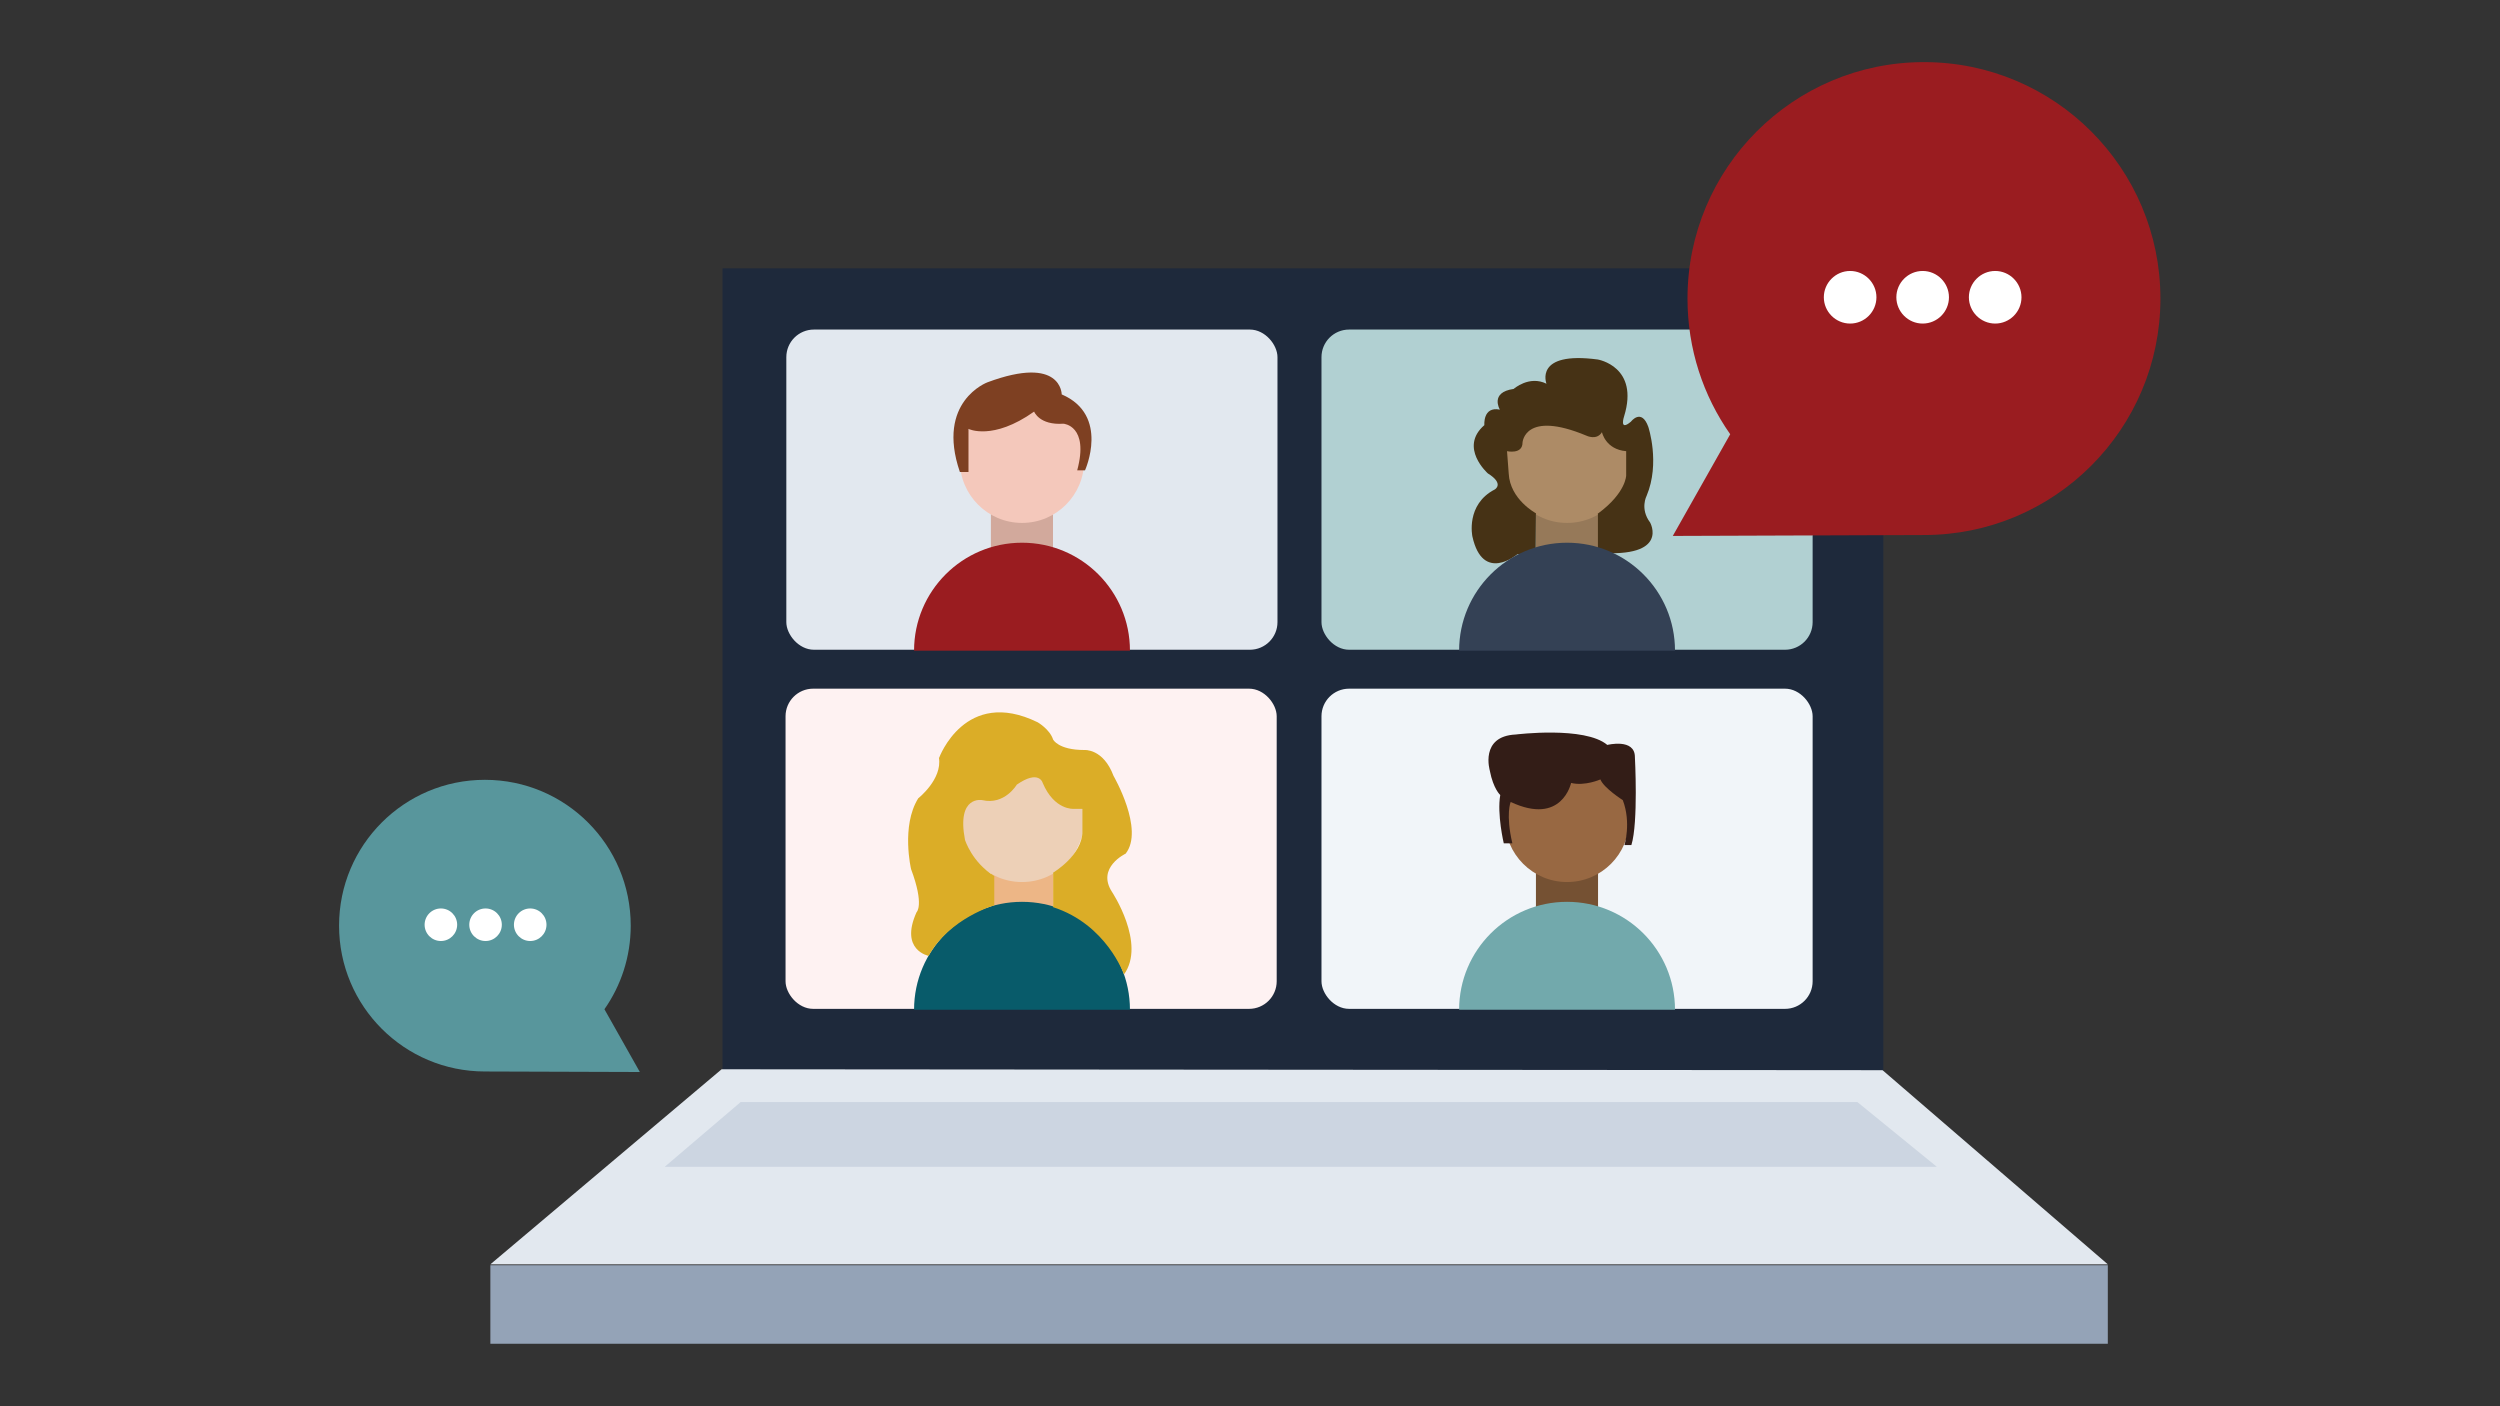 <?xml version="1.0" encoding="UTF-8"?><svg id="Layer_1" xmlns="http://www.w3.org/2000/svg" xmlns:xlink="http://www.w3.org/1999/xlink" viewBox="0 0 192 108"><rect x="0" y="0" width="192" height="108" fill="#333333" stroke="none"/><defs><style>.cls-1{fill:none;}.cls-2{clip-path:url(#clippath);}.cls-3{fill:#f4c8bb;}.cls-4{fill:#e2e8ef;}.cls-5{fill:#fef2f2;}.cls-6{fill:#fff;}.cls-7{fill:#f1f5f9;}.cls-8{fill:#edd0b7;}.cls-9{fill:#edb686;}.cls-10{fill:#7e4022;}.cls-11{fill:#9a1c20;}.cls-12{fill:#986842;}.cls-13{fill:#72a9ac;}.cls-14{fill:#331d17;}.cls-15{fill:#b1d0d2;}.cls-16{fill:#ccd5e1;}.cls-17{fill:#d2a99c;}.cls-18{fill:#ad8b66;}.cls-19{fill:#dbad27;}.cls-20{fill:#1e293b;}.cls-21{fill:#085b6a;}.cls-22{fill:#94a3b7;}.cls-23{fill:#967959;}.cls-24{fill:#463215;}.cls-25{fill:#58969c;}.cls-26{fill:#344155;}.cls-27{fill:#755133;}.cls-28{clip-path:url(#clippath-1);}</style><clipPath id="clippath"><rect class="cls-1" x="26.03" y="4.77" width="139.89" height="98.43"/></clipPath><clipPath id="clippath-1"><rect class="cls-1" x="26.03" y="4.77" width="139.89" height="98.43"/></clipPath></defs><rect class="cls-20" x="55.49" y="20.61" width="89.15" height="61.65"/><polygon class="cls-4" points="55.42 82.12 37.66 97.1 161.88 97.1 144.58 82.19 55.42 82.12"/><polygon class="cls-16" points="56.88 84.64 142.65 84.64 148.75 89.61 51.05 89.61 56.88 84.64"/><rect class="cls-22" x="37.66" y="97.17" width="124.22" height="6.03"/><g class="cls-2"><rect class="cls-4" x="60.39" y="25.31" width="37.72" height="24.59" rx="2.12" ry="2.12"/><rect class="cls-15" x="101.49" y="25.31" width="37.72" height="24.59" rx="2.12" ry="2.12"/><rect class="cls-5" x="60.33" y="52.89" width="37.72" height="24.59" rx="2.12" ry="2.12"/><rect class="cls-7" x="101.49" y="52.89" width="37.72" height="24.59" rx="2.12" ry="2.12"/><path class="cls-11" d="m128.47,41.16l19.29-.07c10.03,0,18.16-8.13,18.16-18.16s-8.13-18.16-18.16-18.16-18.16,8.13-18.16,18.16c0,3.88,1.21,7.47,3.28,10.42l-4.41,7.81Z"/><path class="cls-6" d="m142.09,24.85c1.12,0,2.02-.91,2.02-2.02s-.91-2.02-2.02-2.02-2.02.91-2.02,2.02.91,2.02,2.02,2.02"/><path class="cls-6" d="m147.66,24.85c1.12,0,2.02-.91,2.02-2.02s-.91-2.02-2.02-2.02-2.02.91-2.02,2.02.91,2.02,2.02,2.02"/><path class="cls-6" d="m153.23,24.85c1.12,0,2.02-.91,2.02-2.02s-.91-2.02-2.02-2.02-2.02.91-2.02,2.02.91,2.02,2.02,2.02"/><path class="cls-25" d="m49.13,82.33l-11.89-.04c-6.19,0-11.2-5.01-11.2-11.2s5.01-11.2,11.2-11.2,11.2,5.01,11.2,11.2c0,2.39-.75,4.61-2.02,6.42l2.72,4.82Z"/><path class="cls-6" d="m40.72,72.27c-.69,0-1.25-.56-1.25-1.25s.56-1.25,1.25-1.25,1.25.56,1.25,1.25-.56,1.25-1.25,1.25"/><path class="cls-6" d="m37.29,72.27c-.69,0-1.25-.56-1.25-1.25s.56-1.25,1.25-1.25,1.25.56,1.25,1.25-.56,1.25-1.25,1.25"/><path class="cls-6" d="m33.86,72.27c-.69,0-1.25-.56-1.25-1.25s.56-1.25,1.25-1.25,1.25.56,1.25,1.25-.56,1.25-1.25,1.25"/></g><rect class="cls-17" x="76.1" y="39.3" width="4.77" height="4.18"/><rect class="cls-27" x="117.96" y="66.88" width="4.77" height="4.18"/><rect class="cls-23" x="117.96" y="39.43" width="4.77" height="4.04"/><rect class="cls-9" x="76.1" y="67.01" width="4.77" height="4.04"/><g class="cls-28"><path class="cls-3" d="m78.49,40.16c2.64,0,4.77-2.14,4.77-4.77s-2.14-4.77-4.77-4.77-4.77,2.14-4.77,4.77,2.14,4.77,4.77,4.77"/><path class="cls-12" d="m120.35,67.74c2.64,0,4.77-2.14,4.77-4.77s-2.14-4.77-4.77-4.77-4.77,2.14-4.77,4.77,2.14,4.77,4.77,4.77"/><path class="cls-18" d="m120.35,40.16c2.64,0,4.77-2.14,4.77-4.77s-2.14-4.77-4.77-4.77-4.77,2.14-4.77,4.77,2.14,4.77,4.77,4.77"/><path class="cls-8" d="m78.49,67.74c2.64,0,4.77-2.14,4.77-4.77s-2.14-4.77-4.77-4.77-4.77,2.14-4.77,4.77,2.14,4.77,4.77,4.77"/><path class="cls-10" d="m73.72,36.25h.66v-3.31s1.86.93,5.04-1.33c0,0,.4,1.06,2.25.93,0,0,1.99.13,1.06,3.58h.6s1.92-4.24-1.79-5.83c0,0,0-3.05-5.7-.93,0,0-3.98,1.46-2.12,6.89"/><path class="cls-11" d="m86.78,49.97c0-4.58-3.71-8.29-8.29-8.29s-8.29,3.71-8.29,8.29"/><path class="cls-13" d="m128.64,77.55c0-4.58-3.71-8.29-8.29-8.29s-8.29,3.71-8.29,8.29"/><path class="cls-24" d="m122.74,39.43c2.15-1.59,2.15-2.92,2.15-2.92v-1.86c-1.59-.13-1.86-1.46-1.86-1.46-.4.66-1.19.27-1.19.27-4.77-1.99-4.91.53-4.91.53,0,.93-1.19.66-1.19.66l.13,1.72c.1,1.99,2.09,3.05,2.09,3.05l-.02,3.13-1.41.02s-2.65,2.25-3.45-1.37c0,0-.53-2.45,1.72-3.61,0,0,.76-.43-.53-1.23,0,0-2.25-1.99-.27-3.71,0,0-.13-1.46,1.19-1.19,0,0-.8-1.33,1.06-1.59,0,0,1.19-1.06,2.52-.4,0,0-.99-2.52,3.94-1.86,0,0,3.21.53,2.02,4.37,0,0-.4,1.19.53.4,0,0,.8-1.06,1.33.4,0,0,.93,2.78-.13,5.3,0,0-.53.99.27,2.05,0,0,1.52,2.72-4.01,2.32v-3.05Z"/><path class="cls-26" d="m128.64,49.97c0-4.58-3.71-8.29-8.29-8.29s-8.29,3.71-8.29,8.29"/><path class="cls-21" d="m86.78,77.55c0-4.58-3.71-8.29-8.29-8.29s-8.29,3.71-8.29,8.29"/><path class="cls-19" d="m72.13,58.19s1.99-5.44,7.56-2.72c0,0,.93.53,1.19,1.33,0,0,.4.8,2.39.8,0,0,1.46-.13,2.25,1.99,0,0,2.39,4.11.93,5.97,0,0-2.25,1.06-1.06,2.92,0,0,2.65,3.98.93,6.36,0,0-1.33-3.84-5.44-5.17v-2.65s2.25-1.33,2.25-3.18v-1.72h-.66s-1.49.13-2.39-1.99c0,0-.27-1.06-1.99.13,0,0-.93,1.59-2.65,1.19,0,0-1.99-.4-1.33,3.05,0,0,.53,1.72,2.25,2.78v2.25s-3.45.99-5.04,3.88c0,0-2.25-.43-.93-3.35,0,0,.62-.53-.42-3.31,0,0-.78-3.31.55-5.44,0,0,1.86-1.46,1.59-3.12"/><path class="cls-14" d="m114.42,59.19s-.8-2.65,1.99-2.78c0,0,5.3-.66,7.03.8,0,0,2.12-.53,2.12.93,0,0,.27,5.04-.27,6.76h-.53s.53-1.72-.13-3.45c0,0-1.46-.93-1.72-1.59,0,0-1.19.53-2.25.27,0,0-.7,3.31-4.64,1.46,0,0-.4.93.13,3.18h-.66s-.53-2.25-.27-3.71c0,0-.53-.47-.8-1.86"/></g></svg>